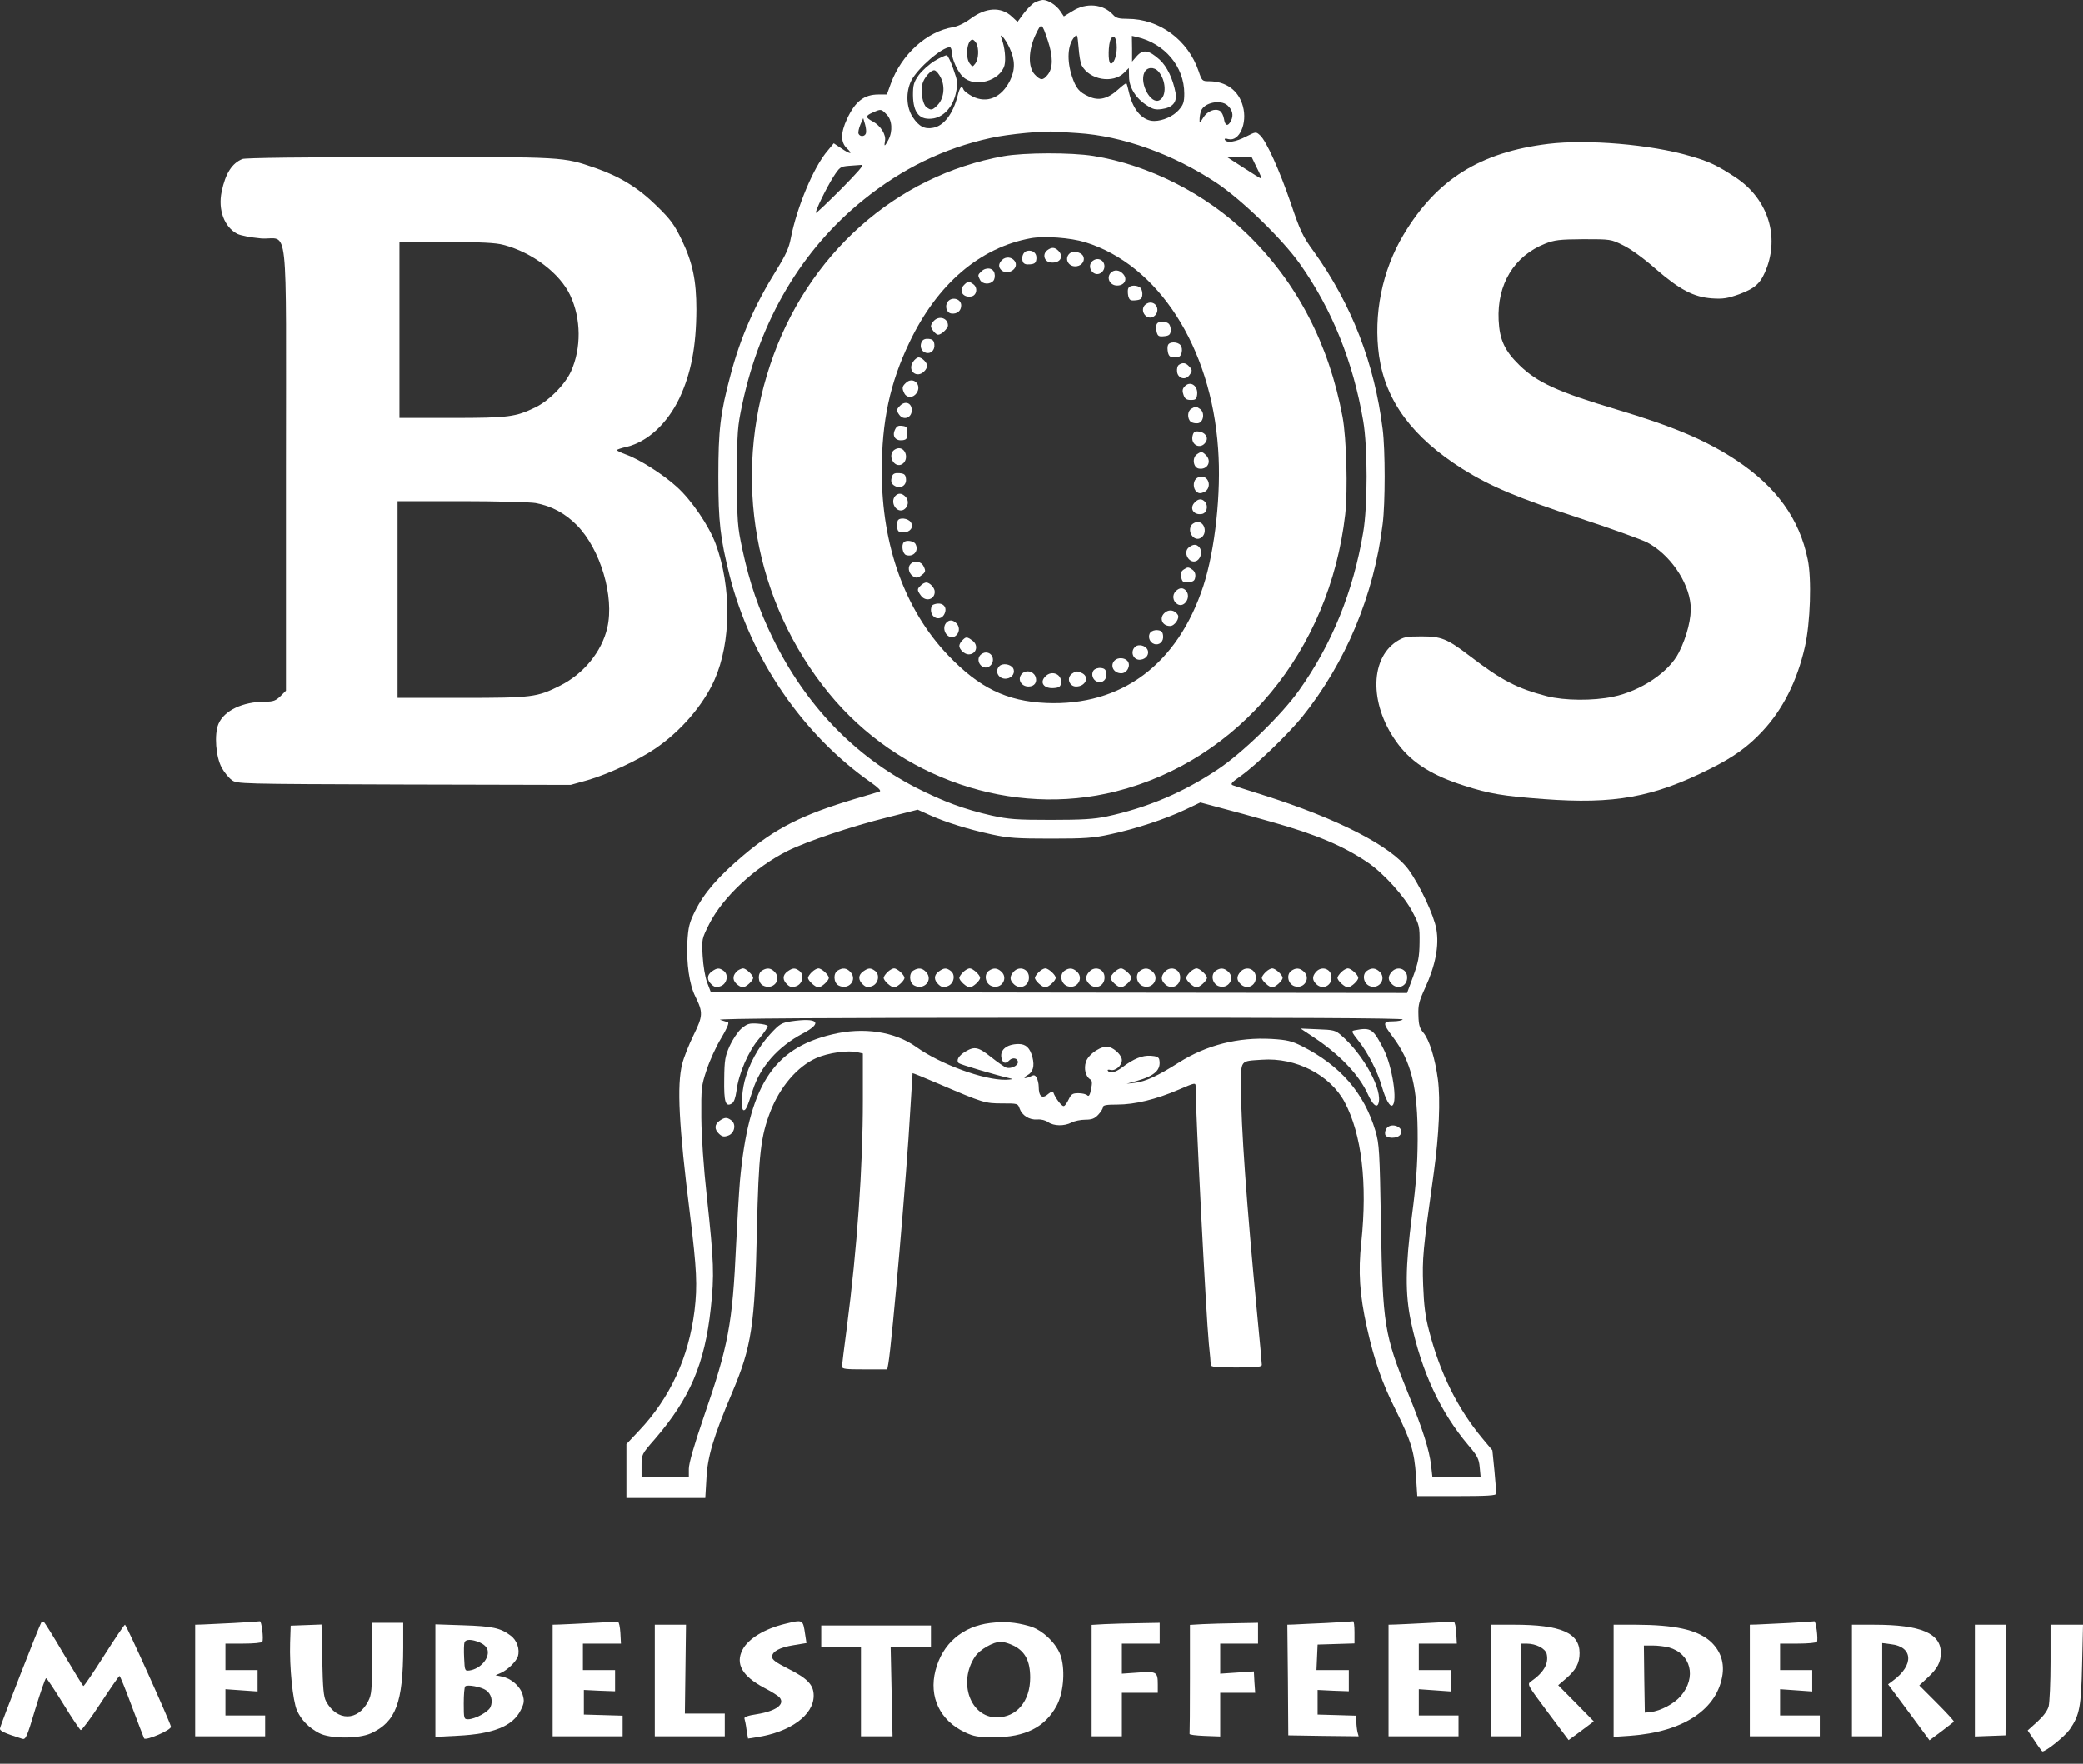 <svg width="150" height="127" viewBox="0 0 150 127" fill="none" xmlns="http://www.w3.org/2000/svg">
<rect x="0" y="0" width="150" height="127" fill="#333333" stroke="none"/>
<path d="M74.525 0.177C74.334 0.272 73.98 0.627 73.721 0.967L73.272 1.58L72.863 1.199C72.087 0.477 70.998 0.531 69.894 1.348C69.472 1.662 68.968 1.907 68.628 1.961C66.735 2.274 64.924 3.909 64.147 6.02L63.861 6.809H63.262C62.214 6.809 61.573 7.313 60.988 8.58C60.525 9.574 60.525 10.255 60.988 10.691C61.465 11.14 61.219 11.127 60.566 10.677L60.035 10.323L59.599 10.854C58.591 12.012 57.379 14.926 56.943 17.16C56.821 17.841 56.575 18.372 55.935 19.407C54.355 21.94 53.32 24.296 52.612 26.979C51.863 29.771 51.727 30.956 51.727 34.319C51.727 37.588 51.863 38.745 52.544 41.469C54.069 47.448 57.801 52.909 62.731 56.354C63.235 56.709 63.466 56.94 63.344 56.995C63.235 57.022 62.418 57.281 61.519 57.539C57.76 58.67 55.84 59.636 53.538 61.584C51.741 63.096 50.719 64.267 50.052 65.602C49.63 66.46 49.562 66.746 49.494 67.849C49.425 69.388 49.643 70.899 50.066 71.744C50.638 72.901 50.624 73.146 49.943 74.535C49.602 75.23 49.235 76.156 49.126 76.606C48.731 78.144 48.881 81.032 49.684 87.432C50.175 91.423 50.229 92.553 50.011 94.378C49.589 97.742 48.254 100.656 46.007 103.026L45.108 103.979V105.913V107.86H47.955H50.787L50.869 106.471C50.937 104.905 51.387 103.421 52.708 100.302C54.124 96.966 54.355 95.454 54.505 88.522C54.628 83.102 54.778 81.835 55.472 80.037C56.167 78.253 57.42 76.796 58.754 76.197C59.626 75.802 61.097 75.598 61.778 75.775L62.132 75.856V79.234C62.132 84.041 61.723 89.884 60.974 95.617C60.783 97.034 60.634 98.273 60.634 98.395C60.634 98.573 60.892 98.6 62.268 98.6H63.889L63.97 98.164C64.243 96.516 65.305 84.355 65.537 80.078C65.632 78.539 65.713 77.273 65.713 77.273C65.727 77.259 66.599 77.613 67.647 78.063C70.793 79.411 70.93 79.452 72.169 79.452C73.272 79.452 73.299 79.452 73.422 79.82C73.599 80.323 74.13 80.65 74.688 80.609C74.961 80.582 75.287 80.664 75.478 80.8C75.887 81.086 76.636 81.1 77.167 80.827C77.371 80.718 77.821 80.623 78.161 80.623C78.638 80.623 78.828 80.541 79.087 80.269C79.278 80.065 79.428 79.82 79.428 79.724C79.428 79.574 79.686 79.534 80.463 79.534C81.716 79.534 83.241 79.166 84.889 78.458C86.06 77.954 86.101 77.94 86.101 78.226C86.101 80.16 86.85 94.65 87.054 96.748C87.136 97.483 87.19 98.164 87.19 98.273C87.19 98.423 87.544 98.464 89.029 98.464C90.513 98.464 90.867 98.423 90.867 98.273C90.867 98.164 90.718 96.502 90.527 94.555C89.764 86.615 89.369 81.059 89.369 78.362C89.369 76.279 89.274 76.415 90.881 76.306C93.319 76.129 95.784 77.395 96.832 79.356C98.058 81.672 98.48 85.185 98.031 89.448C97.799 91.586 97.908 93.207 98.439 95.604C98.971 97.973 99.529 99.58 100.482 101.473C101.612 103.748 101.844 104.497 101.967 106.253L102.062 107.724H104.908C107.101 107.724 107.755 107.683 107.755 107.547C107.755 107.466 107.686 106.717 107.618 105.913L107.469 104.429L106.774 103.598C104.963 101.432 103.71 98.899 102.906 95.808C102.634 94.773 102.539 93.983 102.484 92.539C102.416 90.592 102.457 90.088 103.26 84.368C103.628 81.713 103.737 79.179 103.546 77.722C103.342 76.197 102.934 74.889 102.511 74.372C102.239 74.059 102.157 73.814 102.144 73.106C102.116 72.37 102.184 72.098 102.634 71.117C103.369 69.51 103.642 68.107 103.437 66.909C103.26 65.901 102.253 63.749 101.422 62.605C100.169 60.917 96.328 58.942 90.935 57.24C89.887 56.913 88.92 56.6 88.784 56.545C88.579 56.463 88.688 56.341 89.369 55.864C90.459 55.088 92.719 52.909 93.768 51.629C96.9 47.734 98.943 42.872 99.57 37.724C99.76 36.239 99.76 32.399 99.57 30.915C98.984 26.175 97.336 21.913 94.599 18.099C93.809 17.023 93.632 16.629 92.965 14.668C92.147 12.271 91.194 10.16 90.745 9.751C90.445 9.479 90.445 9.479 89.723 9.846C88.974 10.228 88.362 10.323 88.212 10.078C88.157 9.983 88.239 9.955 88.47 10.024C89.247 10.214 89.846 8.88 89.505 7.654C89.206 6.523 88.293 5.856 87.054 5.856C86.591 5.856 86.55 5.829 86.319 5.134C85.556 2.887 83.5 1.362 81.198 1.362C80.585 1.362 80.367 1.307 80.163 1.076C79.455 0.286 78.216 0.177 77.235 0.804L76.609 1.185L76.363 0.817C76.077 0.381 75.478 8.39233e-05 75.11 8.39233e-05C74.974 8.39233e-05 74.716 0.082 74.525 0.177ZM75.465 2.955C75.832 4.058 75.832 4.889 75.465 5.366C75.11 5.815 74.933 5.815 74.511 5.366C74.021 4.848 74.048 3.623 74.566 2.52C75.001 1.607 75.015 1.607 75.465 2.955ZM77.902 4.726C78.474 5.761 80.149 6.047 80.953 5.243L81.293 4.903L81.307 5.529C81.307 6.292 81.784 7.068 82.56 7.572C83.009 7.872 83.2 7.926 83.677 7.858C84.453 7.749 84.78 7.354 84.657 6.687C84.466 5.679 84.044 4.794 83.513 4.304C82.737 3.609 82.328 3.541 81.879 4.031L81.525 4.44V3.514L81.511 2.588L81.865 2.669C83.881 3.132 85.284 4.808 85.284 6.741C85.284 7.368 85.216 7.558 84.875 7.94C84.494 8.376 83.731 8.716 83.118 8.716C82.301 8.716 81.62 7.967 81.321 6.741C81.239 6.36 81.144 6.033 81.116 6.006C81.089 5.979 80.83 6.169 80.531 6.442C79.782 7.123 79.128 7.286 78.42 6.959C77.712 6.646 77.48 6.36 77.194 5.502C76.813 4.344 76.881 3.228 77.371 2.669C77.575 2.438 77.589 2.479 77.671 3.418C77.712 3.977 77.807 4.562 77.902 4.726ZM72.7 3.459C73.109 4.331 73.109 5.039 72.727 5.815C72.114 7.041 71.066 7.477 70.017 6.946C69.717 6.782 69.445 6.578 69.391 6.469C69.254 6.115 69.118 6.251 68.955 6.905C68.628 8.199 67.961 9.07 67.198 9.206C66.585 9.329 66.163 9.111 65.727 8.444C65.251 7.736 65.21 6.605 65.632 5.788C66.095 4.903 67.824 3.405 68.396 3.405C68.465 3.405 68.533 3.568 68.533 3.772C68.546 4.263 68.968 5.202 69.35 5.543C70.194 6.346 72.019 5.829 72.332 4.712C72.441 4.276 72.359 3.391 72.128 2.806C71.91 2.234 72.387 2.778 72.7 3.459ZM80.422 3.432C80.422 4.072 80.177 4.685 79.959 4.562C79.782 4.453 79.809 3.173 79.986 2.833C80.204 2.424 80.422 2.724 80.422 3.432ZM70.303 3.119C70.507 3.514 70.466 4.263 70.235 4.576C70.031 4.835 70.031 4.835 69.826 4.576C69.486 4.127 69.636 2.86 70.031 2.86C70.099 2.86 70.221 2.983 70.303 3.119ZM83.418 5.148C83.976 5.774 84.031 6.946 83.5 7.218C82.887 7.558 82.042 6.02 82.41 5.23C82.587 4.835 83.091 4.794 83.418 5.148ZM88.389 7.586C88.756 7.913 88.852 8.308 88.647 8.702C88.43 9.138 88.225 9.084 88.144 8.566C88.103 8.321 87.98 8.076 87.858 7.994C87.504 7.776 86.931 8.008 86.645 8.485C86.387 8.907 86.373 8.907 86.387 8.58C86.387 8.389 86.441 8.13 86.496 7.981C86.727 7.395 87.885 7.15 88.389 7.586ZM63.834 8.239C64.243 8.634 64.297 9.451 63.97 10.078C63.712 10.568 63.643 10.595 63.725 10.16C63.821 9.71 63.412 9.057 62.854 8.757C62.295 8.457 62.295 8.348 62.854 8.103C63.439 7.844 63.453 7.844 63.834 8.239ZM62.35 9.615C62.254 9.86 61.914 9.86 61.819 9.629C61.778 9.533 61.846 9.234 61.955 8.975L62.159 8.512L62.295 8.975C62.363 9.22 62.391 9.52 62.35 9.615ZM77.603 9.588C80.817 9.792 84.453 11.086 87.599 13.169C89.437 14.395 92.352 17.228 93.605 18.998C95.92 22.267 97.445 26.066 98.167 30.302C98.494 32.181 98.494 36.457 98.167 38.337C97.445 42.627 95.906 46.399 93.55 49.709C92.297 51.479 89.465 54.23 87.68 55.415C85.188 57.076 82.614 58.166 79.7 58.792C78.787 58.983 77.943 59.037 75.682 59.037C73.19 59.037 72.645 58.996 71.406 58.724C69.431 58.275 67.92 57.716 65.945 56.709C61.505 54.421 58.019 50.784 55.649 45.963C54.628 43.866 53.974 41.973 53.457 39.562C53.102 37.887 53.075 37.601 53.075 34.319C53.075 31.037 53.102 30.751 53.457 29.076C54.75 23.016 57.746 17.963 62.173 14.395C64.951 12.148 67.961 10.677 71.338 9.942C72.618 9.656 75.219 9.411 76.091 9.492C76.323 9.506 76.99 9.547 77.603 9.588ZM90.5 12.066C90.718 12.489 90.867 12.843 90.84 12.87C90.813 12.883 90.254 12.543 89.573 12.094L88.348 11.304H89.247H90.132L90.5 12.066ZM60.566 13.619C59.599 14.586 58.782 15.362 58.754 15.335C58.673 15.239 59.49 13.564 59.994 12.761C60.47 12.025 60.511 11.998 61.138 11.944C61.492 11.916 61.914 11.889 62.064 11.876C62.241 11.862 61.723 12.448 60.566 13.619ZM91.494 59.16C94.79 60.086 96.723 60.903 98.494 62.102C99.638 62.878 101.136 64.539 101.721 65.67C102.212 66.609 102.239 66.718 102.225 67.889C102.212 68.911 102.13 69.306 101.762 70.314L101.326 71.499L76.254 71.471L51.182 71.43L50.923 70.749C50.774 70.368 50.638 69.537 50.597 68.843C50.529 67.617 50.529 67.617 51.073 66.528C52.054 64.594 54.342 62.469 56.684 61.284C58.073 60.59 61.26 59.514 63.943 58.847L66.081 58.302L66.926 58.683C68.07 59.201 69.717 59.718 71.42 60.086C72.618 60.345 73.231 60.386 75.682 60.386C78.134 60.386 78.747 60.345 79.972 60.072C81.756 59.691 83.922 58.983 85.352 58.302L86.441 57.784L87.871 58.166C88.661 58.37 90.295 58.819 91.494 59.16ZM101.013 73.405C100.972 73.473 100.659 73.541 100.319 73.541C99.57 73.541 99.556 73.677 100.278 74.631C101.64 76.428 102.103 78.321 102.089 82.053C102.076 83.919 101.98 85.226 101.681 87.501C101.204 91.218 101.177 93.152 101.612 95.195C102.375 98.777 103.723 101.678 105.739 104.061C106.393 104.824 106.502 105.041 106.556 105.654L106.624 106.362H104.895H103.151L103.056 105.504C102.92 104.388 102.47 102.944 101.408 100.343C99.679 96.094 99.57 95.386 99.447 88.181C99.352 82.829 99.325 82.393 99.052 81.44C98.235 78.703 96.533 76.728 93.754 75.325C93.019 74.958 92.692 74.876 91.576 74.808C89.165 74.672 86.891 75.244 84.889 76.51C83.391 77.463 82.505 77.872 81.743 77.967L81.13 78.035L81.865 77.831C83.173 77.463 83.622 77.028 83.486 76.306C83.459 76.129 83.295 76.047 82.873 76.02C82.274 75.979 81.647 76.224 80.803 76.864C80.313 77.232 79.918 77.314 79.782 77.096C79.727 77.028 79.823 77 79.972 77.041C80.326 77.137 80.789 76.728 80.789 76.333C80.789 76.006 80.326 75.53 79.863 75.38C79.387 75.244 78.392 75.87 78.202 76.456C78.038 76.946 78.175 77.518 78.515 77.722C78.651 77.804 78.665 77.967 78.57 78.43C78.488 78.866 78.406 78.975 78.297 78.866C78.216 78.784 77.93 78.716 77.657 78.716C77.235 78.716 77.14 78.784 76.963 79.152C76.854 79.384 76.704 79.615 76.609 79.642C76.459 79.683 75.996 79.07 75.846 78.648C75.819 78.567 75.669 78.621 75.519 78.744C75.056 79.166 74.797 78.975 74.797 78.226C74.797 78.035 74.729 77.763 74.661 77.613C74.538 77.409 74.457 77.382 74.252 77.491C74.116 77.559 73.912 77.627 73.817 77.627C73.721 77.613 73.789 77.532 73.98 77.423C74.389 77.205 74.511 76.769 74.348 76.129C74.171 75.462 73.885 75.175 73.354 75.175C72.455 75.175 71.937 75.639 72.141 76.265C72.251 76.592 72.427 76.606 72.7 76.333C72.931 76.115 73.299 76.197 73.299 76.483C73.299 76.742 72.795 76.973 72.468 76.878C72.319 76.823 71.828 76.483 71.365 76.115C70.439 75.38 70.18 75.325 69.513 75.72C69.023 76.02 68.832 76.347 69.037 76.551C69.132 76.646 71.733 77.423 72.823 77.668C72.972 77.709 72.795 77.736 72.414 77.749C70.848 77.777 67.716 76.633 65.986 75.393C64.433 74.277 62.173 73.936 59.925 74.481C55.622 75.502 53.906 78.24 53.28 85.049C53.212 85.866 53.089 87.923 53.007 89.611C52.748 95.318 52.449 96.911 50.678 102.018C49.97 104.088 49.602 105.368 49.602 105.763V106.362H47.9H46.198V105.545C46.198 104.728 46.198 104.715 47.151 103.625C49.684 100.683 50.746 98.205 51.182 94.201C51.441 91.804 51.414 90.919 50.896 86.139C50.665 84.041 50.515 81.876 50.501 80.487C50.488 78.349 50.501 78.185 50.883 77.041C51.101 76.374 51.564 75.353 51.931 74.753C52.34 74.072 52.517 73.65 52.422 73.609C52.326 73.582 52.081 73.5 51.85 73.432C51.577 73.337 59.517 73.282 76.268 73.282C92.788 73.269 101.068 73.31 101.013 73.405Z" fill="white"/>
<path d="M67.307 4.386C66.899 4.631 66.381 5.107 66.15 5.421C65.796 5.925 65.741 6.142 65.741 6.851C65.755 8.172 66.245 8.703 67.253 8.526C67.988 8.376 68.601 7.695 68.819 6.755C68.982 5.993 68.969 5.884 68.656 4.998C68.478 4.467 68.26 4.018 68.179 3.991C68.111 3.963 67.716 4.14 67.307 4.386ZM67.757 5.625C68.07 6.265 67.961 7.123 67.498 7.586C67.13 7.954 67.035 7.967 66.708 7.722C66.449 7.532 66.272 6.605 66.408 6.088C66.517 5.611 67.035 5.026 67.294 5.067C67.416 5.094 67.62 5.339 67.757 5.625Z" fill="white"/>
<path d="M72.278 11.249C64.488 12.638 58.087 18.358 55.459 26.27C52.721 34.469 54.315 43.335 59.68 49.913C64.719 56.082 72.904 58.874 80.381 56.981C89.247 54.733 95.743 46.876 96.873 37.043C97.064 35.313 96.968 31.568 96.683 30.029C95.702 24.772 93.4 20.346 89.819 16.86C86.863 13.973 82.723 11.875 78.747 11.235C77.126 10.976 73.749 10.99 72.278 11.249ZM78.147 17.445C83.404 19.066 87.217 24.977 87.721 32.317C87.953 35.49 87.503 39.59 86.659 42.191C84.807 47.842 80.762 50.852 75.342 50.621C72.482 50.498 70.507 49.531 68.26 47.175C65.169 43.934 63.494 39.29 63.494 33.951C63.494 30.315 64.079 27.591 65.482 24.663C67.484 20.455 70.562 17.827 74.225 17.159C75.192 16.982 77.085 17.119 78.147 17.445Z" fill="white"/>
<path d="M75.424 18.018C75.042 18.304 75.192 18.849 75.655 18.903C76.323 18.985 76.649 18.495 76.214 18.059C75.955 17.8 75.737 17.787 75.424 18.018Z" fill="white"/>
<path d="M73.953 18.072C73.681 18.14 73.531 18.522 73.653 18.849C73.722 19.012 73.871 19.067 74.171 19.039C74.511 19.012 74.607 18.93 74.634 18.631C74.675 18.236 74.362 17.977 73.953 18.072Z" fill="white"/>
<path d="M77.004 18.276C76.622 18.658 76.963 19.257 77.535 19.175C77.943 19.121 78.175 18.726 77.984 18.413C77.794 18.127 77.235 18.045 77.004 18.276Z" fill="white"/>
<path d="M72.155 18.726C71.883 18.998 71.883 19.257 72.128 19.475C72.605 19.856 73.395 19.325 73.082 18.821C72.877 18.508 72.428 18.453 72.155 18.726Z" fill="white"/>
<path d="M78.61 18.862C78.256 19.298 78.787 19.965 79.264 19.666C79.727 19.366 79.564 18.658 79.019 18.658C78.883 18.658 78.706 18.753 78.61 18.862Z" fill="white"/>
<path d="M70.657 19.556C70.399 19.801 70.399 19.829 70.576 20.169C70.753 20.482 71.284 20.509 71.529 20.224C71.624 20.114 71.665 19.883 71.611 19.679C71.515 19.284 70.998 19.216 70.657 19.556Z" fill="white"/>
<path d="M80 19.639C79.646 19.993 79.918 20.565 80.449 20.565C81.007 20.565 81.239 20.074 80.844 19.693C80.599 19.434 80.231 19.407 80 19.639Z" fill="white"/>
<path d="M69.431 20.51C69.009 20.918 69.323 21.45 69.922 21.354C70.33 21.3 70.439 20.728 70.085 20.469C69.772 20.237 69.69 20.251 69.431 20.51Z" fill="white"/>
<path d="M81.253 20.769C81.198 20.878 81.212 21.137 81.253 21.327C81.334 21.613 81.402 21.668 81.784 21.627C82.124 21.599 82.233 21.518 82.26 21.273C82.288 21.096 82.233 20.864 82.151 20.755C81.933 20.51 81.348 20.51 81.253 20.769Z" fill="white"/>
<path d="M68.26 21.708C68.002 22.021 68.151 22.539 68.506 22.579C68.914 22.634 69.214 22.389 69.214 21.994C69.214 21.531 68.574 21.34 68.26 21.708Z" fill="white"/>
<path d="M82.424 21.994C82.07 22.43 82.601 23.097 83.078 22.797C83.54 22.498 83.377 21.79 82.832 21.79C82.696 21.79 82.519 21.885 82.424 21.994Z" fill="white"/>
<path d="M67.253 23.098C67.13 23.207 67.035 23.397 67.035 23.493C67.035 23.683 67.389 24.106 67.552 24.106C67.784 24.106 68.26 23.656 68.26 23.438C68.26 22.921 67.648 22.703 67.253 23.098Z" fill="white"/>
<path d="M83.296 23.357C83.241 23.466 83.255 23.724 83.296 23.915C83.377 24.201 83.445 24.256 83.827 24.215C84.167 24.187 84.276 24.106 84.303 23.861C84.331 23.683 84.276 23.452 84.194 23.343C83.977 23.098 83.391 23.098 83.296 23.357Z" fill="white"/>
<path d="M66.381 24.596C66.204 24.909 66.326 25.304 66.653 25.399C67.007 25.522 67.334 25.222 67.28 24.8C67.252 24.528 67.157 24.432 66.871 24.405C66.64 24.378 66.463 24.446 66.381 24.596Z" fill="white"/>
<path d="M84.113 24.854C84.058 24.963 84.072 25.208 84.113 25.399C84.181 25.671 84.29 25.739 84.603 25.739C84.916 25.739 85.025 25.671 85.093 25.399C85.148 25.195 85.107 24.963 85.011 24.854C84.794 24.595 84.208 24.595 84.113 24.854Z" fill="white"/>
<path d="M65.741 26.066C65.319 26.706 66.013 27.278 66.544 26.747C66.667 26.638 66.762 26.447 66.762 26.352C66.762 26.107 66.381 25.739 66.15 25.739C66.041 25.739 65.85 25.889 65.741 26.066Z" fill="white"/>
<path d="M84.903 26.27C84.794 26.339 84.739 26.556 84.766 26.774C84.821 27.251 85.366 27.414 85.652 27.02C85.883 26.706 85.87 26.625 85.611 26.366C85.379 26.121 85.175 26.093 84.903 26.27Z" fill="white"/>
<path d="M65.21 27.592C64.951 27.837 64.937 27.973 65.128 28.341C65.319 28.681 65.741 28.668 65.999 28.314C66.422 27.701 65.727 27.061 65.21 27.592Z" fill="white"/>
<path d="M85.284 27.864C85.148 28.014 85.134 28.177 85.229 28.436C85.325 28.722 85.447 28.804 85.761 28.804C86.101 28.804 86.169 28.749 86.21 28.422C86.292 27.755 85.679 27.374 85.284 27.864Z" fill="white"/>
<path d="M64.801 29.226C64.543 29.485 64.529 29.567 64.76 29.88C65.046 30.275 65.591 30.111 65.646 29.635C65.714 29.049 65.21 28.804 64.801 29.226Z" fill="white"/>
<path d="M85.801 29.431C85.502 29.594 85.488 30.139 85.747 30.37C85.856 30.452 86.087 30.507 86.264 30.479C86.673 30.425 86.782 29.717 86.428 29.458C86.142 29.254 86.101 29.254 85.801 29.431Z" fill="white"/>
<path d="M64.434 30.969C64.229 31.418 64.488 31.759 64.978 31.704C65.278 31.663 65.332 31.595 65.332 31.187C65.332 30.765 65.291 30.71 64.965 30.669C64.665 30.628 64.556 30.697 64.434 30.969Z" fill="white"/>
<path d="M85.883 31.377C85.72 32.045 86.469 32.412 86.837 31.827C87.041 31.5 86.796 31.132 86.333 31.078C86.047 31.037 85.951 31.105 85.883 31.377Z" fill="white"/>
<path d="M64.311 32.468C63.929 32.944 64.461 33.734 64.965 33.421C65.441 33.121 65.264 32.277 64.719 32.277C64.583 32.277 64.406 32.372 64.311 32.468Z" fill="white"/>
<path d="M86.182 32.726C85.828 32.985 85.937 33.693 86.346 33.747C86.972 33.843 87.285 33.203 86.836 32.767C86.577 32.508 86.496 32.495 86.182 32.726Z" fill="white"/>
<path d="M64.256 34.251C64.107 34.632 64.161 34.85 64.447 35C64.869 35.218 65.291 34.946 65.237 34.483C65.21 34.183 65.114 34.101 64.774 34.074C64.474 34.047 64.325 34.101 64.256 34.251Z" fill="white"/>
<path d="M86.128 34.483C85.897 34.714 85.924 35.205 86.169 35.409C86.333 35.545 86.455 35.545 86.714 35.436C87.259 35.177 87.109 34.319 86.51 34.319C86.387 34.319 86.224 34.388 86.128 34.483Z" fill="white"/>
<path d="M64.447 35.735C64.066 36.212 64.597 37.002 65.101 36.688C65.414 36.484 65.468 36.035 65.196 35.762C64.924 35.49 64.665 35.49 64.447 35.735Z" fill="white"/>
<path d="M86.047 36.171C85.625 36.58 85.938 37.111 86.537 37.015C86.891 36.974 87.041 36.457 86.782 36.144C86.564 35.898 86.306 35.898 86.047 36.171Z" fill="white"/>
<path d="M64.638 37.506C64.597 37.615 64.584 37.847 64.611 38.024C64.638 38.269 64.733 38.337 65.046 38.337C65.537 38.337 65.809 37.969 65.591 37.615C65.401 37.316 64.747 37.234 64.638 37.506Z" fill="white"/>
<path d="M85.828 37.778C85.447 38.255 85.978 39.045 86.482 38.731C86.959 38.432 86.782 37.587 86.237 37.587C86.101 37.587 85.924 37.683 85.828 37.778Z" fill="white"/>
<path d="M65.087 39.045C64.883 39.236 64.992 39.89 65.251 39.971C65.782 40.135 66.19 39.658 65.918 39.168C65.796 38.95 65.251 38.868 65.087 39.045Z" fill="white"/>
<path d="M85.638 39.399C85.12 39.767 85.665 40.693 86.21 40.366C86.496 40.175 86.591 39.685 86.373 39.413C86.169 39.181 85.951 39.168 85.638 39.399Z" fill="white"/>
<path d="M65.537 40.652C65.332 40.898 65.468 41.361 65.809 41.538C65.986 41.633 66.136 41.606 66.367 41.415C66.653 41.197 66.667 41.115 66.517 40.802C66.34 40.407 65.809 40.312 65.537 40.652Z" fill="white"/>
<path d="M85.215 41.033C85.038 41.17 84.998 41.319 85.066 41.592C85.147 41.919 85.215 41.96 85.597 41.919C85.937 41.892 86.046 41.81 86.073 41.551C86.114 41.347 86.032 41.142 85.883 41.033C85.583 40.816 85.529 40.816 85.215 41.033Z" fill="white"/>
<path d="M66.3 42.164C66.027 42.422 66.027 42.491 66.3 42.872C66.64 43.362 67.308 43.185 67.308 42.613C67.308 42.327 66.953 41.946 66.695 41.946C66.599 41.946 66.409 42.041 66.3 42.164Z" fill="white"/>
<path d="M84.671 42.572C84.399 42.844 84.453 43.294 84.78 43.498C85.27 43.811 85.802 43.021 85.42 42.545C85.202 42.3 84.944 42.3 84.671 42.572Z" fill="white"/>
<path d="M67.212 43.539C67.117 43.566 67.035 43.743 67.035 43.907C67.035 44.547 67.757 44.765 68.015 44.193C68.26 43.662 67.811 43.294 67.212 43.539Z" fill="white"/>
<path d="M83.949 44.071C83.431 44.425 83.649 45.078 84.262 45.078C84.589 45.078 84.97 44.52 84.82 44.275C84.616 43.948 84.235 43.866 83.949 44.071Z" fill="white"/>
<path d="M68.124 44.86C67.743 45.337 68.274 46.127 68.778 45.813C69.091 45.609 69.145 45.16 68.873 44.887C68.601 44.615 68.342 44.615 68.124 44.86Z" fill="white"/>
<path d="M82.846 45.541C82.628 45.813 82.778 46.263 83.118 46.372C83.486 46.494 83.813 46.195 83.758 45.773C83.731 45.5 83.636 45.405 83.364 45.378C83.173 45.35 82.941 45.432 82.846 45.541Z" fill="white"/>
<path d="M69.295 46.113C69.172 46.222 69.077 46.413 69.077 46.508C69.077 46.767 69.459 47.121 69.745 47.121C70.317 47.121 70.493 46.454 70.003 46.113C69.622 45.841 69.554 45.841 69.295 46.113Z" fill="white"/>
<path d="M81.797 46.535C81.334 46.876 81.593 47.584 82.151 47.502C82.573 47.448 82.805 47.067 82.614 46.74C82.451 46.481 82.029 46.386 81.797 46.535Z" fill="white"/>
<path d="M70.575 47.189C70.221 47.625 70.752 48.292 71.229 47.993C71.692 47.693 71.529 46.985 70.984 46.985C70.848 46.985 70.671 47.08 70.575 47.189Z" fill="white"/>
<path d="M80.272 47.556C79.905 47.924 80.191 48.483 80.749 48.483C81.171 48.483 81.457 47.911 81.198 47.597C80.994 47.352 80.504 47.325 80.272 47.556Z" fill="white"/>
<path d="M71.965 47.966C71.583 48.347 71.924 48.946 72.496 48.865C72.904 48.81 73.136 48.415 72.945 48.102C72.755 47.816 72.196 47.734 71.965 47.966Z" fill="white"/>
<path d="M78.76 48.265C78.542 48.537 78.692 48.987 79.033 49.096C79.4 49.218 79.727 48.919 79.673 48.496C79.645 48.224 79.55 48.129 79.278 48.101C79.087 48.074 78.856 48.156 78.76 48.265Z" fill="white"/>
<path d="M73.599 48.51C73.231 48.877 73.517 49.436 74.062 49.436C74.511 49.436 74.729 49.095 74.552 48.687C74.375 48.319 73.885 48.224 73.599 48.51Z" fill="white"/>
<path d="M77.181 48.523C76.786 48.823 77.004 49.436 77.494 49.436C78.162 49.436 78.475 48.768 77.944 48.482C77.59 48.305 77.494 48.305 77.181 48.523Z" fill="white"/>
<path d="M75.287 48.701C74.824 49.15 75.178 49.613 75.914 49.545C76.268 49.518 76.377 49.436 76.404 49.191C76.499 48.565 75.751 48.224 75.287 48.701Z" fill="white"/>
<path d="M51.264 69.946C50.897 70.205 50.883 70.559 51.237 70.886C51.455 71.09 51.591 71.117 51.891 71.008C52.354 70.845 52.49 70.178 52.109 69.905C51.795 69.674 51.632 69.687 51.264 69.946Z" fill="white"/>
<path d="M53.117 69.891C52.763 70.191 52.722 70.532 53.008 70.818C53.157 70.967 53.375 71.09 53.484 71.09C53.716 71.09 54.233 70.613 54.233 70.409C54.233 70.218 53.716 69.728 53.511 69.728C53.416 69.728 53.239 69.81 53.117 69.891Z" fill="white"/>
<path d="M54.887 69.878C54.533 70.069 54.573 70.763 54.928 70.954C55.636 71.335 56.317 70.573 55.799 70.001C55.527 69.701 55.241 69.66 54.887 69.878Z" fill="white"/>
<path d="M56.712 69.946C56.344 70.205 56.33 70.559 56.684 70.886C56.902 71.09 57.039 71.117 57.338 71.008C57.801 70.845 57.937 70.178 57.556 69.905C57.243 69.674 57.08 69.687 56.712 69.946Z" fill="white"/>
<path d="M58.455 70.001C58.305 70.15 58.182 70.327 58.182 70.409C58.182 70.613 58.7 71.09 58.931 71.09C59.163 71.09 59.681 70.613 59.681 70.409C59.681 70.205 59.163 69.728 58.931 69.728C58.823 69.728 58.605 69.851 58.455 70.001Z" fill="white"/>
<path d="M60.334 69.878C59.98 70.069 60.021 70.763 60.375 70.954C61.083 71.335 61.764 70.573 61.247 70.001C60.974 69.701 60.688 69.66 60.334 69.878Z" fill="white"/>
<path d="M62.159 69.946C61.791 70.205 61.778 70.559 62.132 70.886C62.35 71.09 62.486 71.117 62.785 71.008C63.248 70.845 63.385 70.178 63.003 69.905C62.69 69.674 62.527 69.687 62.159 69.946Z" fill="white"/>
<path d="M63.902 70.001C63.752 70.15 63.63 70.327 63.63 70.409C63.63 70.613 64.147 71.09 64.379 71.09C64.611 71.09 65.128 70.613 65.128 70.409C65.128 70.205 64.611 69.728 64.379 69.728C64.27 69.728 64.052 69.851 63.902 70.001Z" fill="white"/>
<path d="M65.782 69.878C65.427 70.069 65.468 70.763 65.823 70.954C66.531 71.335 67.212 70.573 66.694 70.001C66.422 69.701 66.136 69.66 65.782 69.878Z" fill="white"/>
<path d="M67.607 69.946C67.239 70.205 67.225 70.559 67.579 70.886C67.797 71.09 67.934 71.117 68.233 71.008C68.696 70.845 68.832 70.178 68.451 69.905C68.138 69.674 67.974 69.687 67.607 69.946Z" fill="white"/>
<path d="M69.35 70.001C69.2 70.15 69.077 70.327 69.077 70.409C69.077 70.613 69.595 71.09 69.826 71.09C70.058 71.09 70.575 70.613 70.575 70.409C70.575 70.205 70.058 69.728 69.826 69.728C69.717 69.728 69.499 69.851 69.35 70.001Z" fill="white"/>
<path d="M71.202 69.905C70.821 70.177 70.957 70.845 71.42 71.008C72.115 71.253 72.632 70.436 72.101 69.959C71.801 69.687 71.529 69.673 71.202 69.905Z" fill="white"/>
<path d="M72.986 69.974C72.686 70.314 72.7 70.586 73.027 70.886C73.436 71.254 74.035 71.022 74.089 70.478C74.171 69.81 73.436 69.483 72.986 69.974Z" fill="white"/>
<path d="M74.798 70.001C74.648 70.15 74.525 70.327 74.525 70.409C74.525 70.613 75.043 71.09 75.274 71.09C75.506 71.09 76.023 70.613 76.023 70.409C76.023 70.205 75.506 69.728 75.274 69.728C75.165 69.728 74.947 69.851 74.798 70.001Z" fill="white"/>
<path d="M76.65 69.905C76.268 70.177 76.404 70.845 76.868 71.008C77.562 71.253 78.08 70.436 77.548 69.959C77.249 69.687 76.976 69.673 76.65 69.905Z" fill="white"/>
<path d="M78.434 69.974C78.134 70.314 78.148 70.586 78.475 70.886C78.883 71.254 79.482 71.022 79.537 70.478C79.618 69.81 78.883 69.483 78.434 69.974Z" fill="white"/>
<path d="M80.245 70.001C80.095 70.15 79.972 70.327 79.972 70.409C79.972 70.613 80.49 71.09 80.722 71.09C80.953 71.09 81.471 70.613 81.471 70.409C81.471 70.205 80.953 69.728 80.722 69.728C80.612 69.728 80.395 69.851 80.245 70.001Z" fill="white"/>
<path d="M82.097 69.905C81.715 70.177 81.852 70.845 82.315 71.008C83.009 71.253 83.527 70.436 82.996 69.959C82.696 69.687 82.424 69.673 82.097 69.905Z" fill="white"/>
<path d="M83.881 69.974C83.581 70.314 83.595 70.586 83.922 70.886C84.33 71.254 84.929 71.022 84.984 70.478C85.066 69.81 84.33 69.483 83.881 69.974Z" fill="white"/>
<path d="M85.692 70.001C85.543 70.15 85.42 70.327 85.42 70.409C85.42 70.613 85.937 71.09 86.169 71.09C86.4 71.09 86.918 70.613 86.918 70.409C86.918 70.205 86.4 69.728 86.169 69.728C86.06 69.728 85.842 69.851 85.692 70.001Z" fill="white"/>
<path d="M87.545 69.905C87.163 70.177 87.3 70.845 87.763 71.008C88.457 71.253 88.975 70.436 88.444 69.959C88.144 69.687 87.872 69.673 87.545 69.905Z" fill="white"/>
<path d="M89.328 69.974C89.029 70.314 89.042 70.586 89.369 70.886C89.778 71.254 90.377 71.022 90.431 70.478C90.513 69.81 89.778 69.483 89.328 69.974Z" fill="white"/>
<path d="M91.139 70.001C90.99 70.15 90.867 70.327 90.867 70.409C90.867 70.613 91.385 71.09 91.616 71.09C91.848 71.09 92.365 70.613 92.365 70.409C92.365 70.205 91.848 69.728 91.616 69.728C91.507 69.728 91.289 69.851 91.139 70.001Z" fill="white"/>
<path d="M92.992 69.905C92.611 70.177 92.747 70.845 93.21 71.008C93.904 71.253 94.422 70.436 93.891 69.959C93.591 69.687 93.319 69.673 92.992 69.905Z" fill="white"/>
<path d="M94.776 69.974C94.477 70.314 94.49 70.586 94.817 70.886C95.226 71.254 95.825 71.022 95.879 70.478C95.961 69.81 95.226 69.483 94.776 69.974Z" fill="white"/>
<path d="M96.588 70.001C96.438 70.15 96.315 70.327 96.315 70.409C96.315 70.613 96.833 71.09 97.064 71.09C97.296 71.09 97.813 70.613 97.813 70.409C97.813 70.205 97.296 69.728 97.064 69.728C96.955 69.728 96.737 69.851 96.588 70.001Z" fill="white"/>
<path d="M98.439 69.905C98.058 70.177 98.194 70.845 98.657 71.008C99.352 71.253 99.869 70.436 99.338 69.959C99.038 69.687 98.766 69.673 98.439 69.905Z" fill="white"/>
<path d="M100.224 69.974C99.924 70.314 99.938 70.586 100.264 70.886C100.673 71.254 101.272 71.022 101.327 70.478C101.408 69.81 100.673 69.483 100.224 69.974Z" fill="white"/>
<path d="M56.957 73.542C56.276 73.651 56.14 73.719 55.445 74.481C54.601 75.394 53.934 76.62 53.62 77.832C53.389 78.758 53.348 79.942 53.552 79.942C53.716 79.942 53.811 79.711 54.206 78.499C54.737 76.81 56.031 75.353 57.815 74.413C59.286 73.637 58.904 73.256 56.957 73.542Z" fill="white"/>
<path d="M53.375 74.073C53.116 74.304 52.749 74.863 52.544 75.312C52.218 76.048 52.163 76.32 52.15 77.695C52.122 79.371 52.245 79.738 52.708 79.452C52.858 79.357 52.967 79.03 53.035 78.54C53.184 77.314 53.893 75.68 54.655 74.795C55.023 74.373 55.295 73.95 55.282 73.882C55.255 73.8 54.928 73.732 54.546 73.705C53.934 73.664 53.797 73.719 53.375 74.073Z" fill="white"/>
<path d="M94.599 74.685C96.505 75.952 97.881 77.409 98.507 78.798C98.834 79.52 99.134 79.792 99.256 79.479C99.611 78.553 98.221 75.966 96.601 74.563C96.165 74.181 96.042 74.154 94.898 74.113L93.659 74.059L94.599 74.685Z" fill="white"/>
<path d="M97.582 74.181C97.296 74.236 97.296 74.263 97.827 74.944C98.508 75.802 99.216 77.177 99.515 78.253C99.788 79.179 100.087 79.71 100.264 79.601C100.659 79.356 100.264 76.782 99.638 75.543C98.889 74.072 98.725 73.963 97.582 74.181Z" fill="white"/>
<path d="M51.809 80.705C51.442 80.964 51.428 81.318 51.782 81.645C52 81.849 52.136 81.876 52.436 81.767C52.899 81.604 53.035 80.936 52.654 80.664C52.34 80.433 52.177 80.446 51.809 80.705Z" fill="white"/>
<path d="M99.856 81.236C99.774 81.345 99.72 81.536 99.747 81.672C99.802 81.999 100.646 82.012 100.85 81.686C101.164 81.195 100.237 80.773 99.856 81.236Z" fill="white"/>
<path d="M111.5 10.364C106.597 10.963 103.465 12.911 101.082 16.887C99.529 19.475 98.889 22.662 99.311 25.644C99.788 28.899 101.722 31.5 105.331 33.775C107.36 35.041 109.226 35.831 113.747 37.315C115.953 38.037 118.132 38.827 118.582 39.045C120.202 39.876 121.591 41.85 121.741 43.566C121.823 44.452 121.482 45.827 120.897 46.985C120.189 48.401 118.146 49.763 116.157 50.171C114.714 50.471 112.671 50.457 111.391 50.131C109.253 49.572 108.163 49.014 105.848 47.243C104.2 45.99 103.805 45.827 102.362 45.827C101.245 45.827 101.082 45.868 100.564 46.195C98.576 47.516 98.644 50.934 100.727 53.644C101.735 54.965 103.22 55.878 105.44 56.572C107.251 57.158 108.231 57.321 111.159 57.539C116.253 57.92 119.045 57.417 123.144 55.36C124.819 54.529 125.881 53.767 126.916 52.65C128.373 51.097 129.409 49.041 129.967 46.59C130.362 44.887 130.471 41.66 130.171 40.271C129.572 37.356 127.924 35.068 125.037 33.148C122.899 31.732 120.515 30.71 116.403 29.485C112.208 28.232 110.696 27.551 109.416 26.298C108.354 25.263 107.986 24.473 107.918 23.056C107.796 20.469 109.035 18.44 111.255 17.555C111.949 17.282 112.29 17.241 114.019 17.228C115.967 17.228 116.008 17.228 116.879 17.663C117.397 17.909 118.364 18.603 119.194 19.339C120.951 20.864 121.959 21.395 123.28 21.49C124.084 21.545 124.397 21.49 125.241 21.191C126.453 20.741 126.835 20.36 127.257 19.202C128.101 16.792 127.202 14.245 124.969 12.774C123.661 11.916 123.076 11.63 121.687 11.235C118.868 10.405 114.305 10.023 111.5 10.364Z" fill="white"/>
<path d="M17.462 11.453C16.713 11.753 16.237 12.488 15.964 13.809C15.692 15.117 16.155 16.356 17.095 16.846C17.353 16.969 18.061 17.105 18.797 17.173C20.826 17.323 20.595 15.158 20.595 33.734V49.736L20.2 50.13C19.859 50.457 19.682 50.526 19.11 50.526C17.476 50.526 16.141 51.166 15.733 52.133C15.419 52.882 15.542 54.516 15.978 55.292C16.155 55.619 16.482 56.014 16.686 56.164C17.067 56.45 17.149 56.45 29.079 56.49L41.091 56.518L42.316 56.177C43.76 55.755 45.953 54.747 47.165 53.916C49.003 52.677 50.638 50.784 51.455 48.946C52.653 46.236 52.68 42.259 51.536 39.167C51.06 37.874 49.793 36.008 48.745 35.068C47.764 34.169 46.048 33.08 45.095 32.739C44.727 32.603 44.427 32.467 44.427 32.413C44.427 32.372 44.741 32.263 45.122 32.181C46.634 31.813 48.036 30.52 48.922 28.681C49.766 26.883 50.134 24.963 50.147 22.294C50.147 20.21 49.875 18.916 49.099 17.296C48.567 16.193 48.309 15.825 47.301 14.844C45.98 13.537 44.645 12.72 42.888 12.107C40.505 11.29 40.791 11.303 28.793 11.317C21.888 11.317 17.68 11.372 17.462 11.453ZM36.256 17.636C38.34 18.181 40.328 19.693 41.063 21.272C41.853 22.948 41.867 25.086 41.118 26.747C40.669 27.714 39.552 28.844 38.558 29.335C37.114 30.029 36.637 30.097 32.552 30.097H28.766V23.765V17.432H32.143C34.663 17.432 35.698 17.486 36.256 17.636ZM38.571 36.226C39.742 36.444 40.709 36.975 41.554 37.833C43.242 39.562 44.25 42.953 43.733 45.2C43.338 46.916 42.044 48.51 40.342 49.368C38.667 50.212 38.34 50.253 33.233 50.253H28.63V43.171V36.09H33.246C35.779 36.09 38.176 36.158 38.571 36.226Z" fill="white"/>
<path d="M2.972 116.836C2.836 117.04 0.03 124.217 0.003 124.449C-0.038 124.626 0.303 124.789 1.597 125.198C1.855 125.279 1.937 125.102 2.55 123.046C2.931 121.807 3.272 120.812 3.326 120.84C3.394 120.853 3.939 121.684 4.565 122.692C5.178 123.7 5.75 124.544 5.818 124.571C5.9 124.585 6.54 123.727 7.248 122.637C7.957 121.561 8.569 120.676 8.61 120.676C8.651 120.663 9.046 121.643 9.495 122.855C9.945 124.054 10.34 125.089 10.381 125.17C10.503 125.361 12.369 124.557 12.315 124.326C12.206 123.877 9.101 116.985 9.005 116.985C8.951 116.985 8.27 117.993 7.494 119.219C6.717 120.445 6.05 121.425 6.009 121.398C5.955 121.371 5.328 120.336 4.593 119.096C3.871 117.857 3.217 116.822 3.163 116.781C3.095 116.74 3.013 116.768 2.972 116.836Z" fill="white"/>
<path d="M16.849 116.862C15.883 116.903 14.848 116.957 14.575 116.971L14.058 116.985V121.002V125.02H16.577H19.096V124.271V123.522H17.667H16.237V122.568V121.629L17.394 121.71L18.552 121.792V121.016V120.253H17.394H16.237V119.3V118.346H17.517C18.266 118.346 18.851 118.292 18.892 118.21C19.001 118.033 18.838 116.699 18.715 116.739C18.661 116.753 17.83 116.808 16.849 116.862Z" fill="white"/>
<path d="M42.589 116.862C41.622 116.917 40.587 116.957 40.315 116.971L39.797 116.985V121.002V125.02H42.317H44.836V124.271V123.535L43.447 123.494L42.044 123.454V122.568V121.683L43.175 121.738L44.291 121.778V121.016V120.253H43.134H41.976V119.3V118.346H43.338H44.714L44.673 117.57C44.646 117.148 44.578 116.794 44.496 116.78C44.428 116.767 43.57 116.808 42.589 116.862Z" fill="white"/>
<path d="M56.494 116.931C55.05 117.285 53.879 117.993 53.47 118.783C52.939 119.804 53.443 120.69 55.036 121.534C55.54 121.793 56.044 122.106 56.139 122.228C56.548 122.719 55.867 123.209 54.505 123.427C53.865 123.522 53.566 123.631 53.606 123.74C53.634 123.822 53.715 124.19 53.756 124.544L53.865 125.184L54.478 125.088C56.902 124.721 58.591 123.495 58.591 122.092C58.591 121.316 58.155 120.853 56.711 120.131C55.881 119.709 55.595 119.505 55.595 119.3C55.595 118.919 56.126 118.619 57.161 118.456L58.073 118.306L57.978 117.693C57.815 116.59 57.842 116.604 56.494 116.931Z" fill="white"/>
<path d="M71.297 116.862C69.295 117.107 67.851 118.36 67.361 120.281C66.871 122.187 67.688 123.89 69.486 124.734C70.126 125.034 70.425 125.088 71.597 125.088C73.816 125.088 75.246 124.366 76.077 122.841C76.567 121.956 76.717 120.39 76.418 119.327C76.159 118.401 75.083 117.339 74.102 117.08C73.095 116.794 72.291 116.74 71.297 116.862ZM73.026 118.51C73.83 118.932 74.184 119.613 74.184 120.798C74.184 122.5 73.204 123.658 71.773 123.658C69.88 123.658 68.968 121.139 70.207 119.286C70.534 118.783 71.528 118.211 72.073 118.211C72.264 118.211 72.7 118.347 73.026 118.51Z" fill="white"/>
<path d="M95.498 116.862C94.49 116.903 93.441 116.957 93.183 116.971L92.706 116.985L92.747 120.961L92.774 124.952L95.307 124.992L97.84 125.02L97.758 124.72C97.718 124.543 97.677 124.216 97.677 123.971V123.535L96.287 123.494L94.885 123.454V122.568V121.683L96.015 121.738L97.132 121.778V121.016V120.253H95.974H94.803L94.844 119.327L94.885 118.415L96.219 118.374L97.54 118.333V117.529C97.54 117.08 97.5 116.726 97.445 116.739C97.377 116.753 96.505 116.808 95.498 116.862Z" fill="white"/>
<path d="M102.784 116.862C101.817 116.917 100.782 116.957 100.51 116.971L99.992 116.985V121.002V125.02H102.512H105.031V124.271V123.522H103.601H102.171V122.568V121.629L103.329 121.71L104.487 121.792V121.016V120.253H103.329H102.171V119.3V118.346H103.533H104.909L104.868 117.57C104.841 117.148 104.772 116.794 104.691 116.78C104.623 116.767 103.765 116.808 102.784 116.862Z" fill="white"/>
<path d="M128.796 116.862C127.829 116.903 126.794 116.957 126.522 116.971L126.004 116.985V121.002V125.02H128.524H131.043V124.271V123.522H129.613H128.183V122.568V121.629L129.341 121.71L130.498 121.792V121.016V120.253H129.341H128.183V119.3V118.346H129.463C130.171 118.346 130.798 118.292 130.839 118.21C130.934 118.047 130.771 116.699 130.648 116.739C130.607 116.753 129.777 116.808 128.796 116.862Z" fill="white"/>
<path d="M26.791 119.395C26.791 121.683 26.764 122.01 26.519 122.487C25.784 123.944 24.272 123.957 23.482 122.5C23.305 122.173 23.25 121.574 23.209 119.531L23.155 116.971L22.052 117.012L20.935 117.053L20.894 118.278C20.84 120.035 21.085 122.459 21.385 123.154C21.698 123.849 22.243 124.407 22.978 124.788C23.768 125.21 25.838 125.21 26.723 124.802C28.507 123.985 29.025 122.596 29.038 118.646V116.848H27.922H26.791V119.395Z" fill="white"/>
<path d="M79.537 116.944L78.611 116.998V121.002V125.02H79.7H80.79V123.454V121.887H82.083H83.377V121.302C83.377 120.376 83.296 120.335 81.961 120.43L80.79 120.512V119.436V118.346H82.151H83.513V117.597V116.848L81.988 116.876C81.144 116.889 80.041 116.917 79.537 116.944Z" fill="white"/>
<path d="M86.618 116.944L85.692 116.998V120.866C85.692 123.004 85.678 124.788 85.665 124.843C85.638 124.911 86.128 124.965 86.754 124.992L87.871 125.033V123.454V121.887H89.138H90.391L90.336 121.125L90.295 120.348L89.083 120.43L87.871 120.512V119.422V118.347H89.233H90.595V117.598V116.848L89.07 116.876C88.225 116.889 87.122 116.917 86.618 116.944Z" fill="white"/>
<path d="M31.354 121.002V125.061L32.961 124.979C35.521 124.856 36.937 124.284 37.496 123.14C37.754 122.623 37.768 122.473 37.632 122.01C37.455 121.411 36.801 120.839 36.134 120.716L35.684 120.621L36.066 120.458C36.542 120.253 37.169 119.64 37.291 119.273C37.455 118.755 37.223 118.088 36.76 117.761C36.038 117.216 35.453 117.094 33.369 117.026L31.354 116.958V121.002ZM34.554 118.265C34.854 118.401 35.058 118.592 35.112 118.81C35.262 119.409 34.581 120.172 33.805 120.281C33.478 120.321 33.465 120.294 33.424 119.382C33.396 118.864 33.41 118.36 33.451 118.251C33.546 118.02 33.968 118.02 34.554 118.265ZM34.99 121.697C35.371 121.942 35.521 122.487 35.317 122.923C35.153 123.277 34.214 123.781 33.71 123.794C33.41 123.794 33.396 123.74 33.396 122.664C33.396 122.037 33.437 121.479 33.505 121.424C33.642 121.275 34.636 121.452 34.99 121.697Z" fill="white"/>
<path d="M47.151 121.002V125.02H49.671H52.19V124.203V123.385H50.747H49.317L49.358 120.185L49.398 116.985H48.282H47.151V121.002Z" fill="white"/>
<path d="M59.136 117.829V118.619H60.566H61.996V121.819V125.02H63.126H64.27L64.202 121.819L64.134 118.619H65.591H67.035V117.829V117.039H63.086H59.136V117.829Z" fill="white"/>
<path d="M107.346 121.002V125.02H108.436H109.525V121.683V118.347H109.934C110.601 118.347 111.269 118.687 111.377 119.082C111.541 119.777 111.173 120.43 110.247 121.07C109.961 121.275 109.975 121.302 111.459 123.29L112.957 125.292L113.516 124.884C113.829 124.652 114.237 124.352 114.428 124.203L114.769 123.944L113.488 122.636L112.208 121.343L112.78 120.852C113.488 120.24 113.747 119.749 113.747 119.028C113.747 117.57 112.399 116.985 109.021 116.985H107.346V121.002Z" fill="white"/>
<path d="M116.198 121.016V125.061L117.397 124.979C121.237 124.707 123.702 123.059 124.043 120.539C124.165 119.6 123.838 118.769 123.117 118.142C122.163 117.339 120.597 116.998 117.805 116.985H116.198V121.016ZM120.175 118.619C121.768 119.068 122.191 120.771 121.033 122.119C120.556 122.677 119.576 123.195 118.854 123.277L118.445 123.317L118.405 120.893L118.377 118.483H119.017C119.385 118.483 119.903 118.551 120.175 118.619Z" fill="white"/>
<path d="M133.358 121.003V125.021H134.447H135.537V121.671V118.307L136.163 118.388C137.757 118.566 137.838 119.887 136.327 121.003L135.959 121.276L137.457 123.291L138.942 125.307L139.799 124.667C140.263 124.313 140.671 123.999 140.698 123.972C140.739 123.945 140.194 123.346 139.486 122.638L138.206 121.357L138.833 120.772C139.513 120.145 139.759 119.669 139.759 119.015C139.759 117.599 138.315 116.986 134.965 116.986H133.358V121.003Z" fill="white"/>
<path d="M142.21 121.002V125.033L143.313 124.992L144.416 124.952L144.444 120.961L144.457 116.985H143.34H142.21V121.002Z" fill="white"/>
<path d="M147.658 119.668C147.658 121.152 147.59 122.596 147.521 122.868C147.426 123.195 147.14 123.576 146.691 123.985L146.01 124.598L146.514 125.347C146.786 125.769 147.045 126.11 147.072 126.11C147.344 126.11 148.706 125.006 149.047 124.516C149.755 123.481 149.864 122.909 149.932 119.804L150 116.985H148.829H147.658V119.668Z" fill="white"/>
</svg>
